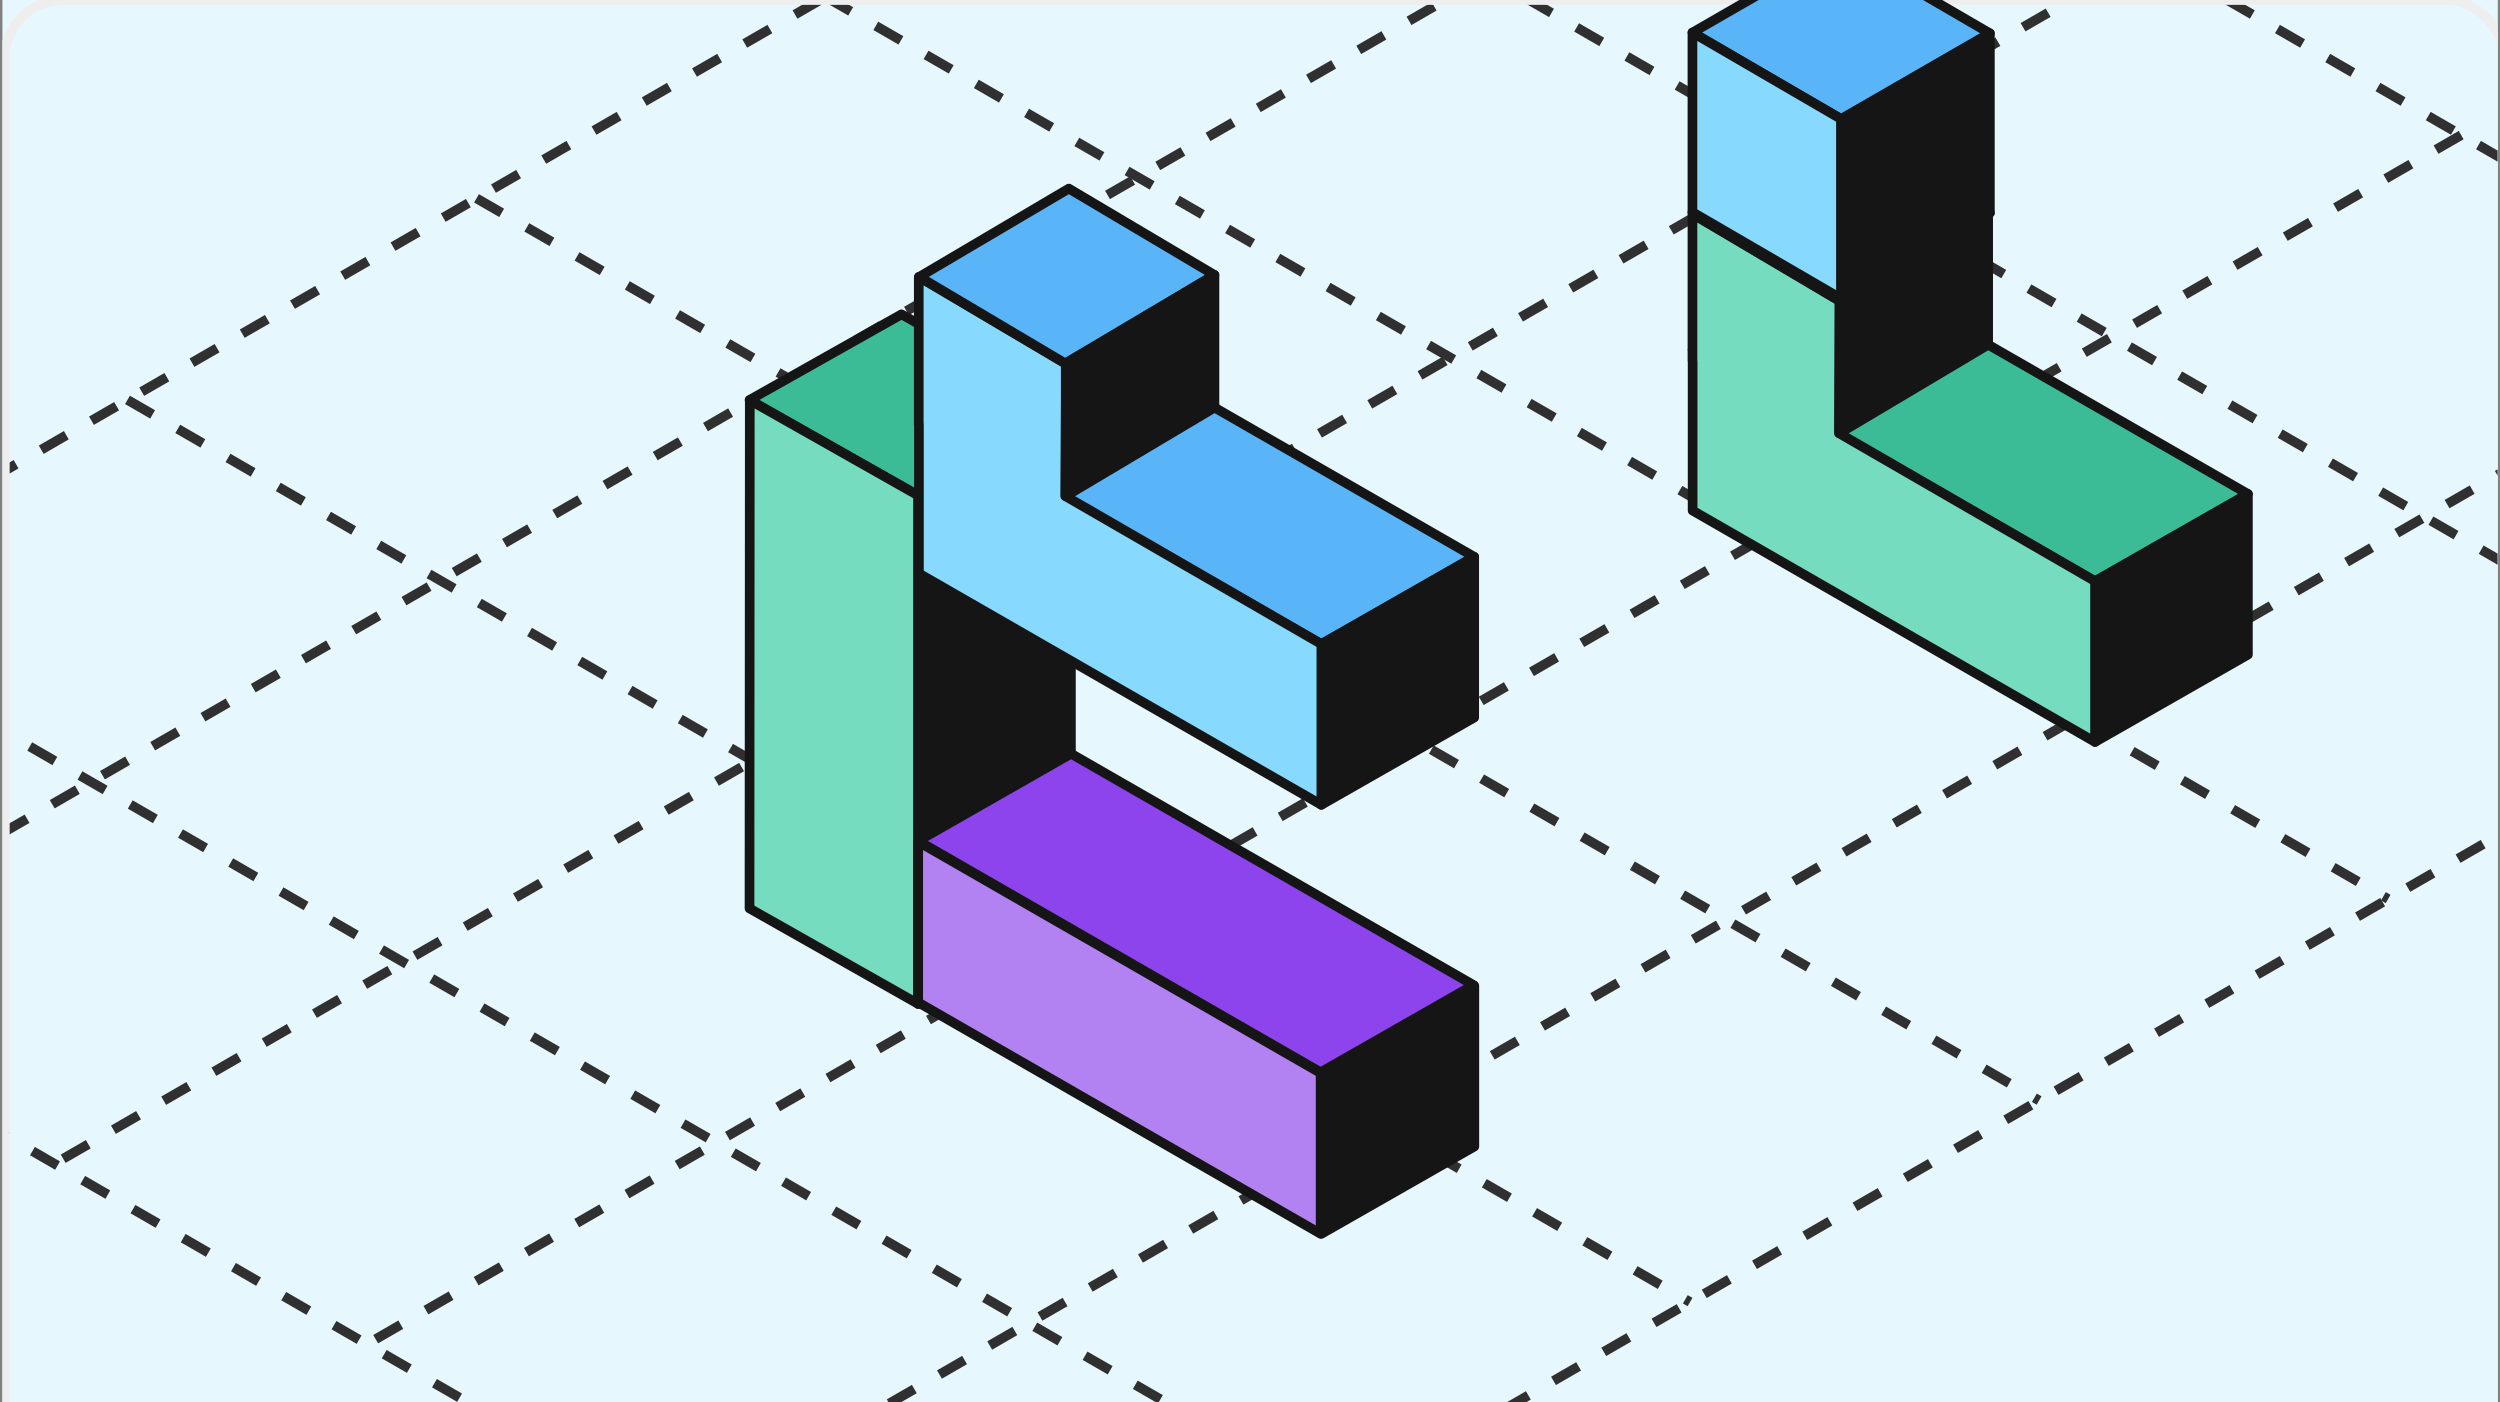 <svg width="517" height="290" viewBox="0 0 517 290" fill="none" xmlns="http://www.w3.org/2000/svg">
<rect x="0" y="0" width="517" height="290" fill="#808080" stroke="none"/>
<g clip-path="url(#clip0_9336_1031)">
<rect width="516" height="290" transform="translate(0.5)" fill="#E6F7FE"/>
<rect x="1" width="517" height="546" rx="12" fill="white"/>
<g clip-path="url(#clip1_9336_1031)">
<rect width="516" height="290" transform="translate(1.5)" fill="#E6F7FE"/>
<path d="M-118 166.045L205.136 352.608" stroke="#303030" stroke-width="2" stroke-dasharray="6 6"/>
<path d="M-45.816 124.371L277.32 310.934" stroke="#303030" stroke-width="2" stroke-dasharray="6 6"/>
<path d="M26.363 82.697L349.499 269.26" stroke="#303030" stroke-width="2" stroke-dasharray="6 6"/>
<path d="M98.547 41.023L421.683 227.586" stroke="#303030" stroke-width="2" stroke-dasharray="6 6"/>
<path d="M170.723 -0.649L493.859 185.913" stroke="#303030" stroke-width="2" stroke-dasharray="6 6"/>
<path d="M379.719 -46.685L-53.368 203.358" stroke="#303030" stroke-width="2" stroke-dasharray="6 6"/>
<path d="M315.094 -83.998L-117.993 166.044" stroke="#303030" stroke-width="2" stroke-dasharray="6 6"/>
<path d="M444.344 -9.372L11.257 240.67" stroke="#303030" stroke-width="2" stroke-dasharray="6 6"/>
<path d="M508.969 27.94L75.882 277.983" stroke="#303030" stroke-width="2" stroke-dasharray="6 6"/>
<path d="M573.598 65.252L140.511 315.294" stroke="#303030" stroke-width="2" stroke-dasharray="6 6"/>
<path d="M638.227 102.565L205.14 352.608" stroke="#303030" stroke-width="2" stroke-dasharray="6 6"/>
<path d="M242.906 -42.323L566.042 144.239" stroke="#303030" stroke-width="2" stroke-dasharray="6 6"/>
<path d="M315.094 -83.998L638.23 102.565" stroke="#303030" stroke-width="2" stroke-dasharray="6 6"/>
</g>
<rect x="1" width="517" height="546" rx="12" stroke="#EEEEEE" stroke-width="2"/>
<path d="M155 82.717L189.94 102.503L221.371 84.788L186.43 65.002L155 82.717Z" fill="#3BBB96" stroke="#151515" stroke-width="2" stroke-linecap="round" stroke-linejoin="round"/>
<path d="M189.883 207.605L189.94 102.503L155.057 82.762L155 187.864L189.883 207.605Z" fill="#75DCC0" stroke="#151515" stroke-width="2" stroke-linecap="round" stroke-linejoin="round"/>
<path d="M189.859 207.624L189.859 102.718L221.466 84.673L221.466 189.579L189.859 207.624Z" fill="#151515" stroke="#151515" stroke-width="2" stroke-linecap="round" stroke-linejoin="round"/>
<path d="M189.887 173.908L273.108 221.75L304.715 203.705L221.493 155.863L189.887 173.908Z" fill="#8E44EC" stroke="#151515" stroke-width="2" stroke-linecap="round" stroke-linejoin="round"/>
<path d="M273.285 255.145L273.285 221.91L304.891 203.865L304.891 237.1L273.285 255.145Z" fill="#151515" stroke="#151515" stroke-width="2" stroke-linecap="round" stroke-linejoin="round"/>
<path d="M189.887 174.069L273.108 221.911L273.108 255.146L189.887 207.304L189.887 174.069Z" fill="#B382F2" stroke="#151515" stroke-width="2" stroke-linecap="round" stroke-linejoin="round"/>
<path d="M350.035 72.356L433.257 120.197L464.863 102.152L381.642 54.31L350.035 72.356Z" fill="#3BBB96" stroke="#151515" stroke-width="2" stroke-linejoin="round"/>
<path d="M433.258 153.432L433.258 120.197L464.864 102.152L464.864 135.387L433.258 153.432Z" fill="#151515" stroke="#151515" stroke-width="2" stroke-linecap="round" stroke-linejoin="round"/>
<path d="M380.287 89.58L433.256 120.197L433.256 153.432L350.035 105.591L350.035 74.743L350 74.722L350 44.264L380.454 62.255L380.287 89.58Z" fill="#75DCC0" stroke="#151515" stroke-width="2" stroke-linecap="round" stroke-linejoin="round"/>
<path d="M380.287 62.151L411.146 43.864L381.031 26L350.117 44.254L380.287 62.151Z" fill="#3BBB96" stroke="#151515" stroke-width="2" stroke-linejoin="round"/>
<path d="M380.397 62.15L411.148 43.863L411.148 71.293L380.397 89.591L380.397 62.15Z" fill="#151515" stroke="#151515" stroke-width="2" stroke-linejoin="round"/>
<path d="M190.035 85.356L273.257 133.197L304.863 115.152L221.642 67.311L190.035 85.356Z" fill="#59B5F8" stroke="#151515" stroke-width="2" stroke-linejoin="round"/>
<path d="M273.258 166.432L273.258 133.197L304.864 115.152L304.864 148.387L273.258 166.432Z" fill="#151515" stroke="#151515" stroke-width="2" stroke-linecap="round" stroke-linejoin="round"/>
<path d="M220.287 102.58L273.256 133.197L273.256 166.432L190.035 118.591L190.035 87.743L190 87.722L190 57.264L220.454 75.255L220.287 102.58Z" fill="#87D9FD" stroke="#151515" stroke-width="2" stroke-linecap="round" stroke-linejoin="round"/>
<path d="M220.287 75.151L251.146 56.864L221.031 39L190.117 57.254L220.287 75.151Z" fill="#59B5F8" stroke="#151515" stroke-width="2" stroke-linejoin="round"/>
<path d="M220.397 75.15L251.148 56.863L251.148 84.293L220.397 102.591L220.397 75.15Z" fill="#151515" stroke="#151515" stroke-width="2" stroke-linejoin="round"/>
<path d="M380.753 61.761L411.504 44.026L380.753 26.137L350.001 43.871L380.753 61.761Z" fill="#87D9FD" stroke="#151515" stroke-width="2" stroke-linejoin="round"/>
<path d="M380.753 24.624L411.504 6.89L380.753 -11L350.001 6.734L380.753 24.624Z" fill="#59B5F8" stroke="#151515" stroke-width="2" stroke-linecap="round" stroke-linejoin="round"/>
<path d="M380.75 24.624L349.999 6.734L349.999 43.872L380.75 61.761L380.75 24.624Z" fill="#87D9FD" stroke="#151515" stroke-width="2" stroke-linejoin="round"/>
<path d="M380.753 24.624L411.504 6.89L411.504 44.027L380.753 61.761L380.753 24.624Z" fill="#151515" stroke="#151515" stroke-width="2" stroke-linejoin="round"/>
</g>
<defs>
<clipPath id="clip0_9336_1031">
<rect width="516" height="290" fill="white" transform="translate(0.5)"/>
</clipPath>
<clipPath id="clip1_9336_1031">
<rect width="516" height="290" fill="white" transform="translate(1.5)"/>
</clipPath>
</defs>
</svg>
